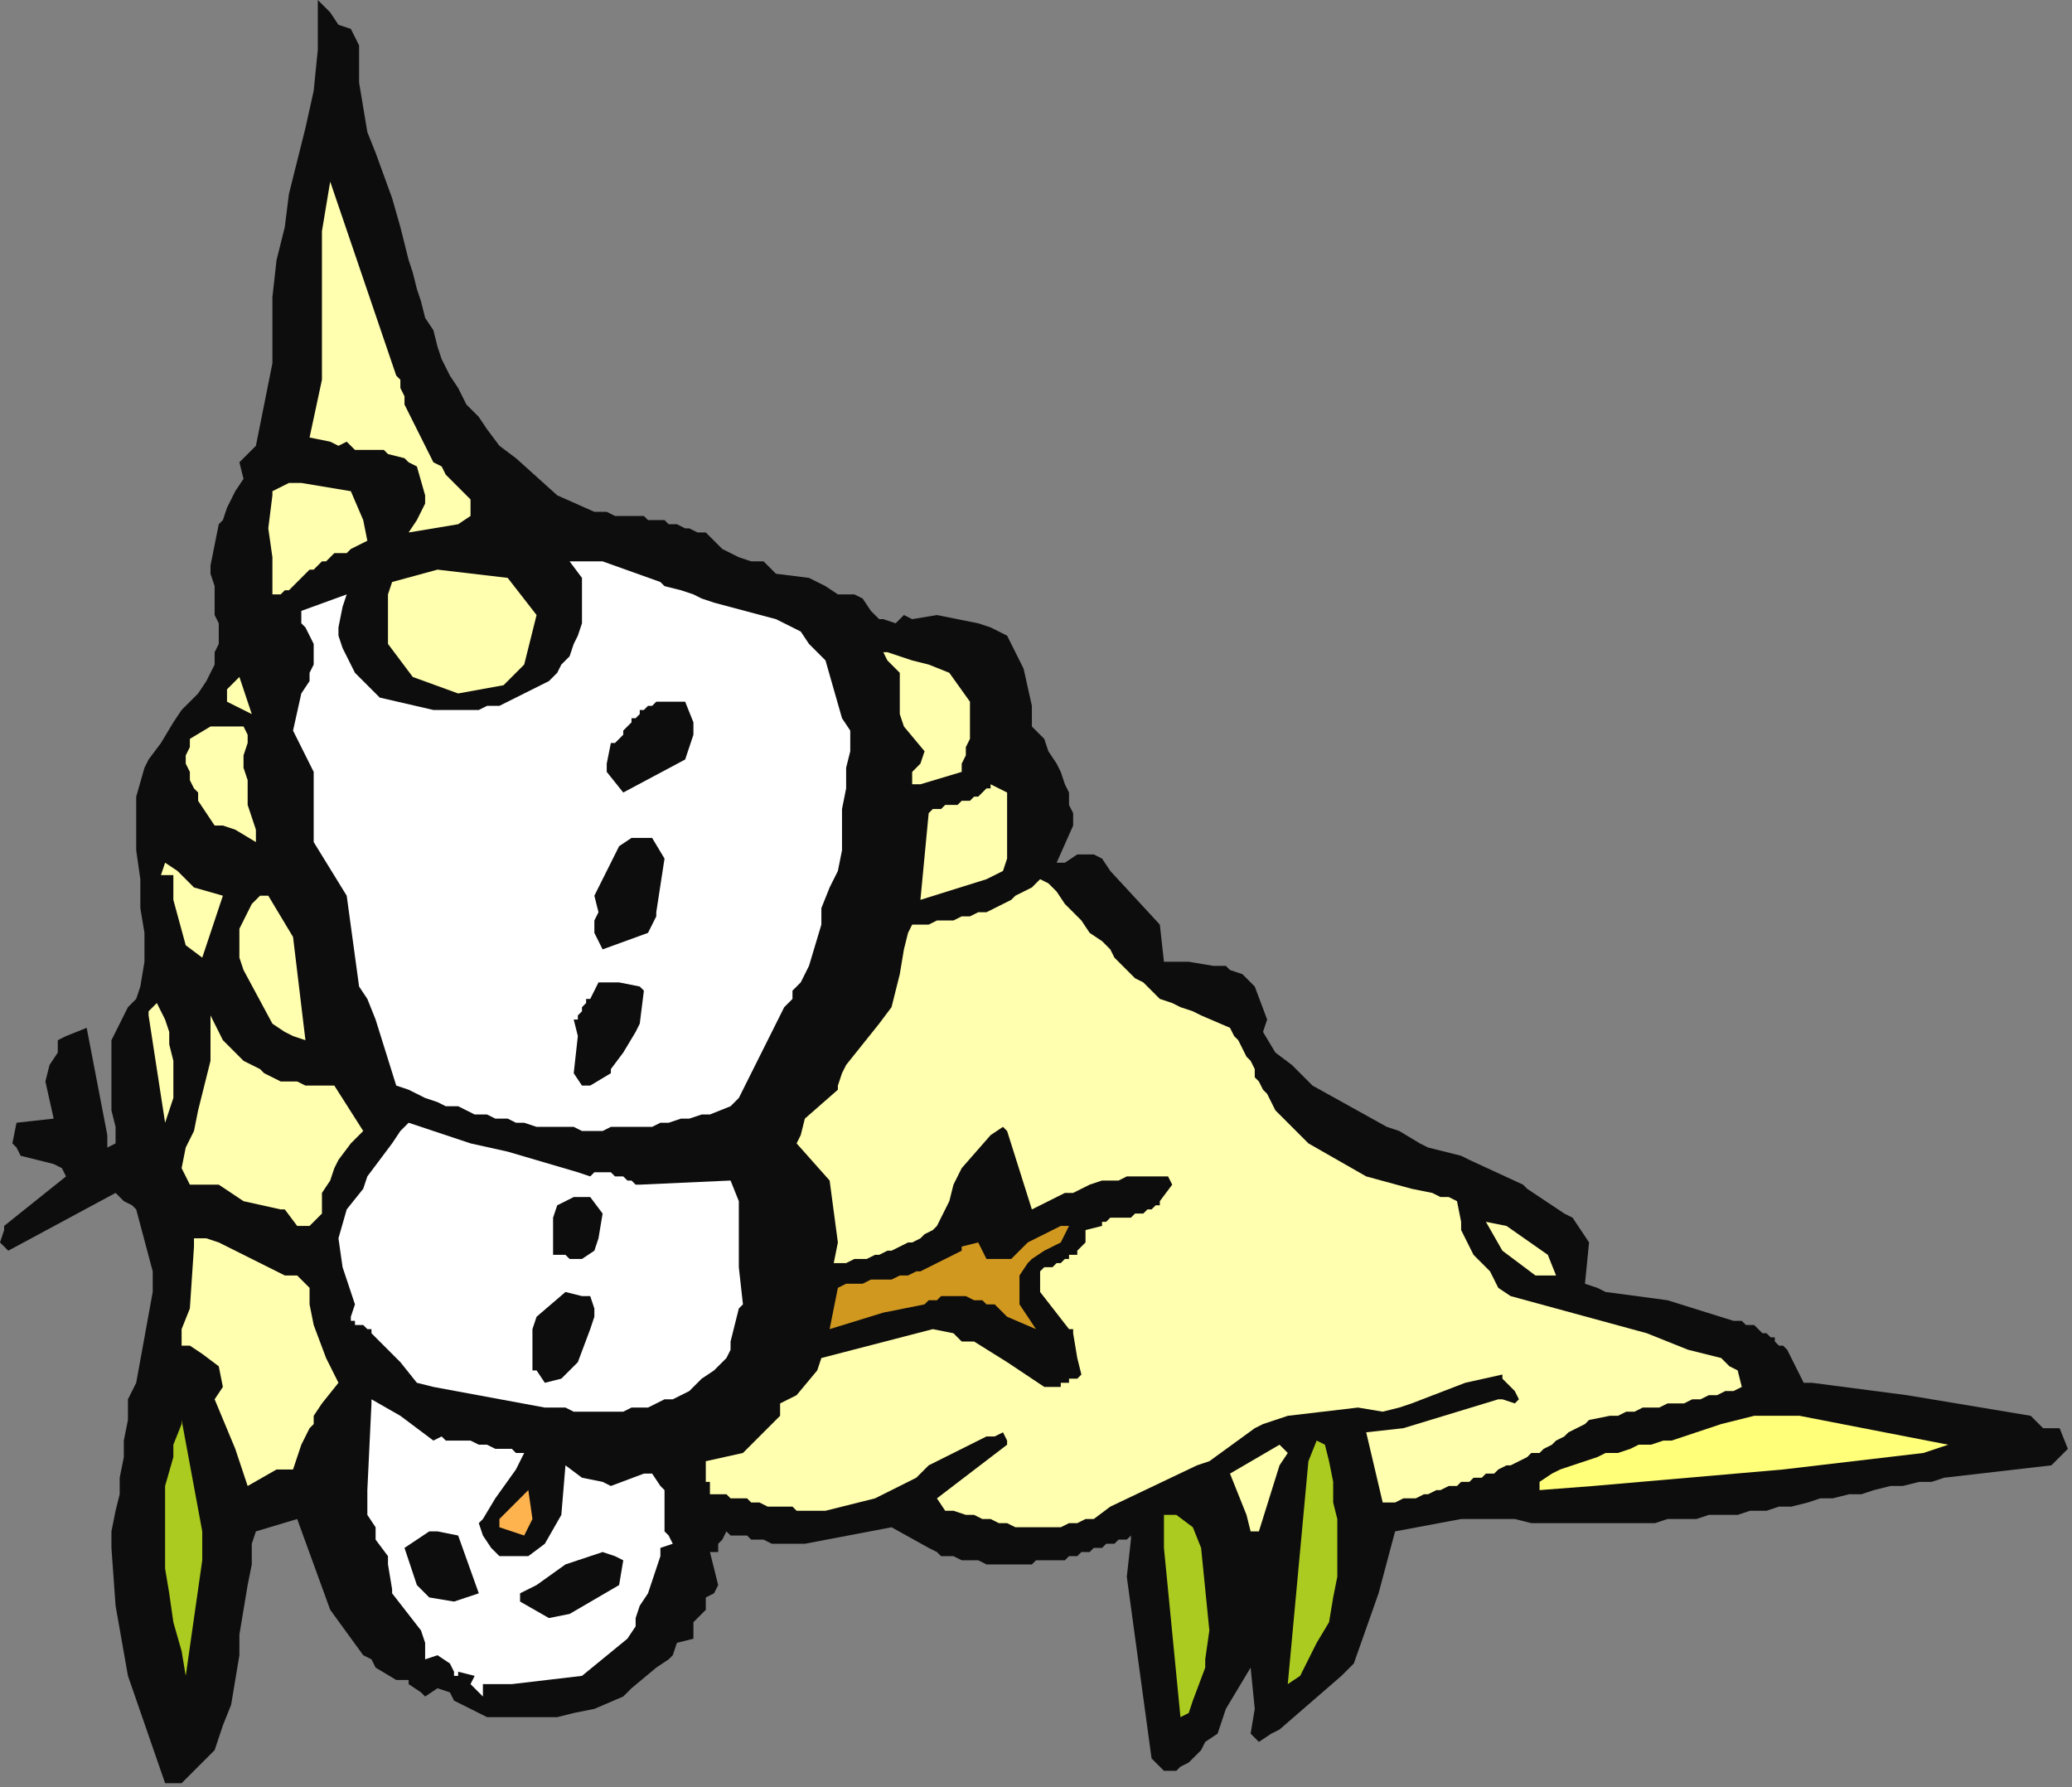 <?xml version="1.0" encoding="UTF-8" standalone="no"?>
<svg
   xmlns:dc="http://purl.org/dc/elements/1.1/"
   xmlns:cc="http://creativecommons.org/ns#"
   xmlns:rdf="http://www.w3.org/1999/02/22-rdf-syntax-ns#"
   xmlns:svg="http://www.w3.org/2000/svg"
   xmlns="http://www.w3.org/2000/svg"
   xmlns:sodipodi="http://sodipodi.sourceforge.net/DTD/sodipodi-0.dtd"
   xmlns:inkscape="http://www.inkscape.org/namespaces/inkscape"
   version="1.0"
   width="132.821mm"
   height="114.565mm"
   id="svg71"
   sodipodi:docname="CRNRC494.WMF">
  <rect width="100%" height="100%" fill="#808080" stroke="none"/>
  <sodipodi:namedview
     pagecolor="#ffffff"
     bordercolor="#666666"
     borderopacity="1"
     objecttolerance="10"
     gridtolerance="10"
     guidetolerance="10"
     inkscape:pageopacity="0"
     inkscape:pageshadow="2"
     inkscape:window-width="640"
     inkscape:window-height="480"
     id="namedview73" />
  <defs
     id="defs3">
    <pattern
       id="WMFhbasepattern"
       patternUnits="userSpaceOnUse"
       width="6"
       height="6"
       x="0"
       y="0" />
  </defs>
  <path
     style="fill:#0e0d0d;fill-rule:evenodd;fill-opacity:1;stroke:none;"
     d="  M 77,0   L 77,2   L 77,9   L 77,12   L 76,22   L 74,31   L 72,39   L 70,47   L 69,55   L 67,63   L 66,72   L 66,80   L 66,88   L 62,108   L 58,112   L 59,116   L 57,119   L 55,123   L 54,126   L 53,127   L 51,137   L 51,139   L 52,142   L 52,144   L 52,146   L 52,149   L 53,151   L 53,154   L 53,156   L 52,158   L 52,161   L 51,163   L 50,165   L 48,168   L 46,170   L 44,172   L 42,175   L 39,180   L 36,184   L 35,186   L 33,193   L 33,200   L 33,206   L 34,213   L 34,220   L 35,226   L 35,233   L 34,239   L 33,242   L 31,244   L 29,248   L 27,252   L 27,257   L 27,261   L 27,265   L 27,269   L 28,273   L 28,277   L 26,278   L 26,275   L 21,249   L 16,251   L 14,252   L 14,255   L 12,258   L 11,262   L 13,271   L 4,272   L 3,277   L 4,278   L 5,280   L 9,281   L 13,282   L 15,283   L 16,285   L 1,297   L 1,298   L 0,301   L 2,303   L 28,289   L 30,291   L 32,292   L 33,293   L 37,308   L 37,313   L 33,335   L 31,339   L 31,344   L 30,349   L 30,353   L 29,358   L 29,362   L 28,366   L 27,371   L 27,375   L 28,389   L 31,406   L 40,432   L 44,432   L 52,424   L 54,418   L 56,413   L 57,407   L 58,401   L 58,396   L 59,390   L 60,384   L 61,379   L 61,374   L 62,371   L 72,368   L 80,390   L 88,401   L 90,402   L 91,404   L 96,407   L 99,407   L 99,408   L 102,410   L 103,411   L 106,409   L 109,410   L 110,412   L 112,413   L 118,416   L 135,416   L 139,415   L 144,414   L 151,411   L 153,409   L 159,404   L 162,402   L 163,401   L 164,398   L 168,397   L 168,393   L 171,390   L 171,387   L 173,386   L 174,384   L 172,376   L 173,376   L 174,376   L 174,376   L 174,376   L 174,375   L 174,375   L 174,374   L 175,373   L 176,371   L 177,372   L 179,372   L 180,372   L 181,372   L 182,373   L 183,373   L 184,373   L 185,373   L 187,374   L 188,374   L 189,374   L 190,374   L 191,374   L 192,374   L 194,374   L 195,374   L 216,370   L 225,375   L 227,376   L 228,377   L 230,377   L 231,377   L 233,378   L 234,378   L 236,378   L 237,378   L 239,379   L 241,379   L 242,379   L 244,379   L 245,379   L 247,379   L 248,379   L 250,379   L 251,378   L 253,378   L 255,378   L 256,378   L 258,378   L 259,377   L 261,377   L 262,376   L 264,376   L 265,375   L 267,375   L 268,374   L 270,374   L 271,373   L 273,373   L 274,372   L 274,373   L 273,382   L 279,426   L 282,429   L 284,429   L 285,429   L 286,428   L 288,427   L 289,426   L 290,425   L 291,424   L 292,422   L 295,420   L 296,417   L 297,414   L 303,404   L 304,414   L 303,420   L 305,422   L 308,420   L 310,419   L 325,406   L 328,403   L 334,386   L 338,371   L 354,368   L 355,368   L 364,368   L 367,368   L 371,369   L 374,369   L 377,369   L 381,369   L 384,369   L 387,369   L 391,369   L 394,369   L 398,369   L 401,369   L 404,368   L 408,368   L 411,368   L 414,367   L 418,367   L 421,367   L 424,366   L 428,366   L 431,365   L 434,365   L 438,364   L 441,363   L 444,363   L 448,362   L 451,362   L 454,361   L 458,360   L 461,360   L 465,359   L 468,359   L 471,358   L 497,355   L 501,351   L 499,346   L 495,346   L 492,343   L 462,338   L 439,335   L 437,335   L 433,327   L 432,326   L 431,326   L 430,325   L 430,324   L 429,324   L 428,323   L 427,323   L 426,322   L 426,322   L 425,321   L 424,321   L 423,321   L 422,320   L 421,320   L 421,320   L 420,320   L 404,315   L 389,313   L 387,312   L 384,311   L 385,301   L 381,295   L 379,294   L 370,288   L 369,287   L 356,281   L 354,280   L 346,278   L 344,277   L 339,274   L 336,273   L 318,263   L 316,261   L 313,258   L 309,255   L 306,250   L 307,247   L 304,239   L 301,236   L 298,235   L 297,234   L 294,234   L 288,233   L 284,233   L 282,233   L 281,224   L 269,211   L 267,208   L 265,207   L 261,207   L 258,209   L 256,209   L 260,200   L 260,197   L 259,195   L 259,192   L 258,190   L 257,187   L 256,185   L 254,182   L 253,179   L 250,176   L 250,171   L 248,162   L 244,154   L 240,152   L 237,151   L 227,149   L 221,150   L 219,149   L 217,151   L 214,150   L 213,150   L 211,148   L 209,145   L 207,144   L 203,144   L 200,142   L 196,140   L 188,139   L 185,136   L 182,136   L 179,135   L 175,133   L 173,131   L 171,129   L 169,129   L 167,128   L 166,128   L 164,127   L 162,127   L 161,126   L 159,126   L 157,126   L 156,125   L 154,125   L 152,125   L 151,125   L 149,125   L 147,124   L 146,124   L 144,124   L 135,120   L 125,111   L 121,108   L 118,104   L 116,101   L 113,98   L 111,94   L 109,91   L 107,87   L 106,84   L 105,80   L 103,77   L 102,73   L 101,70   L 100,66   L 99,63   L 98,59   L 97,55   L 95,48   L 91,37   L 89,32   L 87,20   L 87,11   L 85,7   L 82,6   L 80,3   L 77,0  z "
     id="path5" />
  <path
     style="fill:#ffffaf;fill-rule:evenodd;fill-opacity:1;stroke:none;"
     d="  M 80,44   L 79,50   L 78,56   L 78,62   L 78,68   L 78,74   L 78,80   L 78,86   L 78,92   L 75,106   L 80,107   L 82,108   L 84,107   L 86,109   L 88,109   L 93,109   L 94,110   L 98,111   L 99,112   L 101,113   L 103,120   L 103,122   L 101,126   L 99,129   L 111,127   L 114,125   L 114,121   L 112,119   L 110,117   L 108,115   L 107,113   L 105,112   L 104,110   L 103,108   L 102,106   L 101,104   L 100,102   L 99,100   L 98,98   L 98,96   L 97,94   L 97,92   L 96,91   L 80,44  z "
     id="path7" />
  <path
     style="fill:#ffffaf;fill-rule:evenodd;fill-opacity:1;stroke:none;"
     d="  M 73,117   L 70,117   L 66,119   L 66,120   L 65,128   L 66,135   L 66,138   L 66,144   L 68,144   L 69,143   L 70,143   L 71,142   L 72,141   L 73,140   L 74,139   L 75,138   L 76,138   L 77,137   L 78,136   L 79,136   L 80,135   L 81,134   L 83,134   L 84,134   L 85,133   L 89,131   L 88,126   L 85,119   L 79,118   L 73,117  z "
     id="path9" />
  <path
     style="fill:#ffffff;fill-rule:evenodd;fill-opacity:1;stroke:none;"
     d="  M 138,136   L 138,136   L 141,140   L 141,144   L 141,146   L 141,149   L 141,151   L 140,154   L 139,156   L 138,159   L 136,161   L 135,163   L 133,165   L 131,166   L 129,167   L 127,168   L 125,169   L 123,170   L 121,171   L 120,171   L 118,171   L 116,172   L 114,172   L 112,172   L 111,172   L 109,172   L 107,172   L 105,172   L 92,169   L 90,167   L 88,165   L 86,163   L 85,161   L 84,159   L 83,157   L 82,154   L 82,152   L 83,147   L 84,144   L 73,148   L 73,151   L 74,152   L 75,154   L 76,156   L 76,158   L 76,160   L 76,161   L 75,163   L 75,165   L 73,168   L 71,177   L 76,187   L 76,204   L 84,217   L 87,239   L 89,242   L 91,247   L 96,263   L 99,264   L 101,265   L 103,266   L 106,267   L 108,268   L 111,268   L 113,269   L 115,270   L 118,270   L 120,271   L 123,271   L 125,272   L 127,272   L 130,273   L 132,273   L 134,273   L 137,273   L 139,273   L 141,274   L 144,274   L 146,274   L 148,273   L 151,273   L 153,273   L 156,273   L 158,273   L 160,272   L 162,272   L 165,271   L 167,271   L 170,270   L 172,270   L 177,268   L 179,266   L 190,244   L 192,242   L 192,240   L 194,238   L 195,236   L 196,234   L 199,224   L 199,220   L 201,215   L 203,211   L 204,206   L 204,201   L 204,196   L 205,191   L 205,186   L 206,182   L 206,177   L 204,174   L 200,160   L 196,156   L 194,153   L 190,151   L 188,150   L 173,146   L 170,145   L 168,144   L 165,143   L 161,142   L 160,141   L 146,136   L 138,136  z "
     id="path11" />
  <path
     style="fill:#ffffaf;fill-rule:evenodd;fill-opacity:1;stroke:none;"
     d="  M 106,138   L 95,141   L 94,144   L 94,145   L 94,154   L 94,156   L 100,164   L 111,168   L 122,166   L 127,161   L 130,149   L 123,140   L 106,138  z "
     id="path13" />
  <path
     style="fill:#ffffaf;fill-rule:evenodd;fill-opacity:1;stroke:none;"
     d="  M 215,158   L 214,158   L 215,160   L 216,161   L 218,163   L 218,173   L 219,176   L 224,182   L 223,185   L 221,187   L 221,190   L 223,190   L 233,187   L 233,185   L 234,183   L 234,181   L 235,179   L 235,177   L 235,175   L 235,173   L 235,170   L 230,163   L 225,161   L 221,160   L 215,158  z "
     id="path15" />
  <path
     style="fill:#ffffaf;fill-rule:evenodd;fill-opacity:1;stroke:none;"
     d="  M 58,164   L 55,167   L 55,168   L 55,170   L 57,171   L 61,173   L 58,164  z "
     id="path17" />
  <path
     style="fill:#0e0d0d;fill-rule:evenodd;fill-opacity:1;stroke:none;"
     d="  M 160,170   L 159,170   L 159,170   L 158,171   L 157,171   L 156,172   L 155,172   L 155,173   L 154,174   L 153,174   L 153,175   L 152,176   L 151,177   L 151,178   L 150,179   L 149,180   L 148,180   L 147,185   L 147,187   L 151,192   L 166,184   L 168,178   L 168,175   L 166,170   L 164,170   L 160,170  z "
     id="path19" />
  <path
     style="fill:#ffffaf;fill-rule:evenodd;fill-opacity:1;stroke:none;"
     d="  M 54,176   L 51,176   L 46,179   L 46,181   L 45,183   L 45,185   L 46,187   L 46,189   L 47,191   L 48,192   L 48,194   L 52,200   L 54,200   L 57,201   L 62,204   L 62,201   L 61,198   L 60,195   L 60,192   L 60,189   L 59,186   L 59,183   L 60,180   L 60,178   L 59,176   L 54,176  z "
     id="path21" />
  <path
     style="fill:#ffffaf;fill-rule:evenodd;fill-opacity:1;stroke:none;"
     d="  M 240,190   L 240,191   L 239,191   L 238,192   L 237,193   L 236,193   L 235,194   L 234,194   L 233,194   L 232,195   L 231,195   L 230,195   L 229,195   L 228,196   L 227,196   L 226,196   L 225,197   L 223,218   L 239,213   L 243,211   L 244,208   L 244,203   L 244,200   L 244,192   L 240,190  z "
     id="path23" />
  <path
     style="fill:#0e0d0d;fill-rule:evenodd;fill-opacity:1;stroke:none;"
     d="  M 153,203   L 150,205   L 146,213   L 144,217   L 145,221   L 144,223   L 144,224   L 144,226   L 146,230   L 157,226   L 159,222   L 159,221   L 161,208   L 158,203   L 153,203  z "
     id="path25" />
  <path
     style="fill:#ffffaf;fill-rule:evenodd;fill-opacity:1;stroke:none;"
     d="  M 40,209   L 39,212   L 42,212   L 42,213   L 42,218   L 45,229   L 49,232   L 54,217   L 47,215   L 43,211   L 40,209  z "
     id="path27" />
  <path
     style="fill:#ffffaf;fill-rule:evenodd;fill-opacity:1;stroke:none;"
     d="  M 252,213   L 250,215   L 248,216   L 246,217   L 245,218   L 243,219   L 241,220   L 239,221   L 237,221   L 235,222   L 233,222   L 231,223   L 229,223   L 227,223   L 225,224   L 223,224   L 221,224   L 220,226   L 219,230   L 218,236   L 216,244   L 213,248   L 205,258   L 204,260   L 203,263   L 203,264   L 195,271   L 194,275   L 193,277   L 201,286   L 203,301   L 202,306   L 204,306   L 205,306   L 207,305   L 209,305   L 210,305   L 212,304   L 213,304   L 215,303   L 216,303   L 218,302   L 220,301   L 221,301   L 223,300   L 224,299   L 226,298   L 227,297   L 230,291   L 231,287   L 233,283   L 240,275   L 243,273   L 244,274   L 250,293   L 252,292   L 254,291   L 256,290   L 258,289   L 260,289   L 262,288   L 264,287   L 267,286   L 269,286   L 271,286   L 273,285   L 275,285   L 277,285   L 279,285   L 281,285   L 283,285   L 284,287   L 281,291   L 281,292   L 280,292   L 279,293   L 278,293   L 277,294   L 276,294   L 275,294   L 274,295   L 273,295   L 272,295   L 271,295   L 270,295   L 269,295   L 268,296   L 267,296   L 267,297   L 263,298   L 263,301   L 263,301   L 262,302   L 261,303   L 261,304   L 260,304   L 259,304   L 259,305   L 258,305   L 257,306   L 256,306   L 256,306   L 255,307   L 254,307   L 253,307   L 252,308   L 252,308   L 252,313   L 259,322   L 260,322   L 260,323   L 261,329   L 262,333   L 262,333   L 261,334   L 260,334   L 259,334   L 259,335   L 258,335   L 257,335   L 257,336   L 253,336   L 247,332   L 244,330   L 236,325   L 233,325   L 231,323   L 226,322   L 199,329   L 198,332   L 193,338   L 189,340   L 189,342   L 189,343   L 188,344   L 180,352   L 171,354   L 171,358   L 171,358   L 171,359   L 171,359   L 171,359   L 171,359   L 171,359   L 171,359   L 172,359   L 172,360   L 172,362   L 174,362   L 176,362   L 177,363   L 179,363   L 181,363   L 182,364   L 184,364   L 186,365   L 187,365   L 189,365   L 190,365   L 192,365   L 193,366   L 195,366   L 197,366   L 198,366   L 200,366   L 212,363   L 214,362   L 216,361   L 218,360   L 220,359   L 222,358   L 224,356   L 225,355   L 227,354   L 229,353   L 231,352   L 233,351   L 235,350   L 237,349   L 239,348   L 241,348   L 243,347   L 244,349   L 244,350   L 227,363   L 229,366   L 231,366   L 234,367   L 236,367   L 238,368   L 240,368   L 242,369   L 244,369   L 246,370   L 248,370   L 250,370   L 252,370   L 255,370   L 257,370   L 259,369   L 261,369   L 263,368   L 265,368   L 269,365   L 290,355   L 293,354   L 304,346   L 306,345   L 312,343   L 329,341   L 335,342   L 339,341   L 342,340   L 355,335   L 364,333   L 364,334   L 367,337   L 368,339   L 367,340   L 364,339   L 363,339   L 340,346   L 331,347   L 335,364   L 337,364   L 338,364   L 340,363   L 342,363   L 343,363   L 345,362   L 346,362   L 348,361   L 349,361   L 351,360   L 353,360   L 354,359   L 356,359   L 357,358   L 359,358   L 360,357   L 362,357   L 363,356   L 365,355   L 366,355   L 368,354   L 370,353   L 371,352   L 373,352   L 374,351   L 376,350   L 377,349   L 379,348   L 380,347   L 382,346   L 384,345   L 385,344   L 390,343   L 392,343   L 394,342   L 396,342   L 398,341   L 400,341   L 402,341   L 404,340   L 406,340   L 408,340   L 410,339   L 412,339   L 414,338   L 416,338   L 418,337   L 420,337   L 422,336   L 421,332   L 419,331   L 417,329   L 409,327   L 399,323   L 366,314   L 363,312   L 362,310   L 361,308   L 360,307   L 358,305   L 357,304   L 356,302   L 355,300   L 354,298   L 354,296   L 353,291   L 351,290   L 349,290   L 347,289   L 342,288   L 331,285   L 317,277   L 315,275   L 313,273   L 312,272   L 310,270   L 309,269   L 308,267   L 307,265   L 306,264   L 305,262   L 304,261   L 304,259   L 303,257   L 302,256   L 301,254   L 300,252   L 299,251   L 298,249   L 291,246   L 289,245   L 286,244   L 284,243   L 281,242   L 279,240   L 277,238   L 275,237   L 273,235   L 270,232   L 269,230   L 267,228   L 264,226   L 262,223   L 260,221   L 258,219   L 256,216   L 254,214   L 252,213  z "
     id="path29" />
  <path
     style="fill:#ffffaf;fill-rule:evenodd;fill-opacity:1;stroke:none;"
     d="  M 63,217   L 61,219   L 60,221   L 59,223   L 58,225   L 58,228   L 58,230   L 58,232   L 59,235   L 66,248   L 69,250   L 71,251   L 74,252   L 71,227   L 65,217   L 63,217  z "
     id="path31" />
  <path
     style="fill:#0e0d0d;fill-rule:evenodd;fill-opacity:1;stroke:none;"
     d="  M 150,238   L 145,238   L 143,242   L 142,242   L 142,243   L 141,244   L 141,244   L 141,245   L 140,246   L 140,247   L 139,247   L 140,251   L 139,260   L 141,263   L 143,263   L 148,260   L 148,259   L 151,255   L 154,250   L 155,248   L 156,240   L 155,239   L 150,238  z "
     id="path33" />
  <path
     style="fill:#ffffaf;fill-rule:evenodd;fill-opacity:1;stroke:none;"
     d="  M 38,243   L 36,245   L 36,246   L 40,272   L 41,269   L 42,266   L 42,263   L 42,260   L 42,257   L 41,253   L 41,250   L 40,247   L 38,243  z "
     id="path35" />
  <path
     style="fill:#ffffaf;fill-rule:evenodd;fill-opacity:1;stroke:none;"
     d="  M 51,246   L 51,250   L 51,253   L 51,257   L 50,261   L 49,265   L 48,269   L 47,274   L 45,278   L 44,283   L 46,287   L 53,287   L 59,291   L 68,293   L 69,293   L 72,297   L 75,297   L 78,294   L 78,289   L 80,286   L 81,283   L 82,281   L 85,277   L 88,274   L 81,263   L 79,263   L 77,263   L 75,263   L 74,263   L 72,262   L 70,262   L 68,262   L 66,261   L 64,260   L 63,259   L 61,258   L 59,257   L 57,255   L 56,254   L 54,252   L 53,250   L 51,246  z "
     id="path37" />
  <path
     style="fill:#ffffff;fill-rule:evenodd;fill-opacity:1;stroke:none;"
     d="  M 99,272   L 97,274   L 95,277   L 89,285   L 88,288   L 84,293   L 82,300   L 83,307   L 86,316   L 85,319   L 85,320   L 86,320   L 86,321   L 87,321   L 88,321   L 89,322   L 90,322   L 90,323   L 92,325   L 97,330   L 101,335   L 105,336   L 132,341   L 135,341   L 137,341   L 139,342   L 141,342   L 143,342   L 145,342   L 147,342   L 149,342   L 151,342   L 153,341   L 155,341   L 157,341   L 159,340   L 161,339   L 163,339   L 165,338   L 167,337   L 170,334   L 173,332   L 176,329   L 177,327   L 177,325   L 179,317   L 180,316   L 179,307   L 179,304   L 179,301   L 179,291   L 177,286   L 155,287   L 154,287   L 153,286   L 153,286   L 152,286   L 151,285   L 150,285   L 150,285   L 149,285   L 148,284   L 148,284   L 147,284   L 146,284   L 145,284   L 145,284   L 144,284   L 143,285   L 140,284   L 123,279   L 114,277   L 99,272  z "
     id="path39" />
  <path
     style="fill:#0e0d0d;fill-rule:evenodd;fill-opacity:1;stroke:none;"
     d="  M 139,290   L 135,292   L 134,295   L 134,304   L 137,304   L 138,305   L 141,305   L 144,303   L 145,300   L 146,294   L 143,290   L 139,290  z "
     id="path41" />
  <path
     style="fill:#ffffaf;fill-rule:evenodd;fill-opacity:1;stroke:none;"
     d="  M 360,296   L 364,303   L 372,309   L 377,309   L 375,304   L 365,297   L 360,296  z "
     id="path43" />
  <path
     style="fill:#d19820;fill-rule:evenodd;fill-opacity:1;stroke:none;"
     d="  M 257,297   L 249,301   L 245,305   L 239,305   L 237,301   L 233,302   L 233,303   L 231,304   L 229,305   L 227,306   L 225,307   L 223,308   L 222,308   L 220,309   L 218,309   L 216,310   L 214,310   L 212,310   L 211,310   L 209,311   L 207,311   L 205,311   L 203,312   L 201,322   L 214,318   L 224,316   L 225,315   L 227,315   L 228,314   L 229,314   L 231,314   L 232,314   L 233,314   L 234,314   L 236,315   L 237,315   L 238,315   L 239,316   L 241,316   L 242,317   L 243,318   L 244,319   L 251,322   L 247,316   L 247,309   L 249,306   L 250,305   L 253,303   L 257,301   L 259,297   L 257,297  z "
     id="path45" />
  <path
     style="fill:#ffffaf;fill-rule:evenodd;fill-opacity:1;stroke:none;"
     d="  M 47,300   L 47,302   L 46,317   L 44,322   L 44,326   L 46,326   L 49,328   L 53,331   L 54,336   L 52,339   L 57,351   L 60,360   L 67,356   L 71,356   L 73,350   L 75,346   L 76,345   L 76,343   L 78,340   L 82,335   L 81,333   L 79,329   L 76,321   L 75,316   L 75,312   L 72,309   L 69,309   L 53,301   L 50,300   L 47,300  z "
     id="path47" />
  <path
     style="fill:#0e0d0d;fill-rule:evenodd;fill-opacity:1;stroke:none;"
     d="  M 137,313   L 130,319   L 129,322   L 129,328   L 129,332   L 130,332   L 132,335   L 136,334   L 140,330   L 143,322   L 144,319   L 144,317   L 143,314   L 141,314   L 137,313  z "
     id="path49" />
  <path
     style="fill:#ffffff;fill-rule:evenodd;fill-opacity:1;stroke:none;"
     d="  M 251,324   L 252,326   L 251,324  z "
     id="path51" />
  <path
     style="fill:#ffffff;fill-rule:evenodd;fill-opacity:1;stroke:none;"
     d="  M 90,339   L 90,340   L 89,361   L 89,367   L 91,370   L 91,373   L 94,377   L 94,379   L 95,385   L 95,386   L 102,395   L 103,398   L 103,402   L 106,401   L 109,403   L 110,405   L 110,405   L 110,406   L 110,406   L 110,406   L 110,407   L 110,406   L 111,406   L 111,406   L 111,405   L 115,406   L 114,408   L 117,411   L 117,408   L 118,408   L 122,408   L 124,408   L 141,406   L 152,397   L 154,394   L 154,392   L 155,389   L 157,386   L 160,377   L 160,375   L 163,374   L 162,372   L 161,371   L 161,361   L 160,360   L 158,357   L 156,357   L 148,360   L 146,359   L 141,358   L 137,355   L 136,367   L 132,374   L 128,377   L 121,377   L 119,375   L 117,372   L 116,369   L 117,368   L 120,363   L 125,356   L 127,352   L 125,352   L 124,351   L 123,351   L 121,351   L 120,351   L 118,350   L 117,350   L 116,350   L 114,349   L 113,349   L 112,349   L 111,349   L 109,349   L 108,349   L 107,348   L 105,349   L 101,346   L 97,343   L 90,339  z "
     id="path53" />
  <path
     style="fill:#ffff79;fill-rule:evenodd;fill-opacity:1;stroke:none;"
     d="  M 431,343   L 425,343   L 417,345   L 414,346   L 411,347   L 408,348   L 405,349   L 403,349   L 400,350   L 397,350   L 395,351   L 392,352   L 389,352   L 387,353   L 384,354   L 381,355   L 378,356   L 376,357   L 373,359   L 373,361   L 386,360   L 432,356   L 466,352   L 472,350   L 436,343   L 431,343  z "
     id="path55" />
  <path
     style="fill:#abcb20;fill-rule:evenodd;fill-opacity:1;stroke:none;"
     d="  M 44,344   L 44,345   L 42,350   L 42,353   L 40,360   L 40,367   L 40,373   L 40,380   L 41,386   L 42,393   L 44,400   L 45,406   L 49,378   L 49,371   L 44,344  z "
     id="path57" />
  <path
     style="fill:#abcb20;fill-rule:evenodd;fill-opacity:1;stroke:none;"
     d="  M 319,349   L 317,354   L 312,408   L 315,406   L 319,398   L 322,393   L 323,387   L 324,382   L 324,378   L 324,373   L 324,368   L 323,364   L 323,359   L 322,354   L 321,350   L 319,349  z "
     id="path59" />
  <path
     style="fill:#ffffaf;fill-rule:evenodd;fill-opacity:1;stroke:none;"
     d="  M 310,350   L 298,357   L 302,367   L 303,371   L 305,371   L 310,355   L 312,352   L 310,350  z "
     id="path61" />
  <path
     style="fill:#ffb34f;fill-rule:evenodd;fill-opacity:1;stroke:none;"
     d="  M 127,362   L 121,368   L 121,370   L 127,372   L 129,368   L 128,361   L 127,362  z "
     id="path63" />
  <path
     style="fill:#abcb20;fill-rule:evenodd;fill-opacity:1;stroke:none;"
     d="  M 285,367   L 282,367   L 282,372   L 282,375   L 286,416   L 288,415   L 289,412   L 292,404   L 292,402   L 293,395   L 291,375   L 289,370   L 285,367  z "
     id="path65" />
  <path
     style="fill:#0e0d0d;fill-rule:evenodd;fill-opacity:1;stroke:none;"
     d="  M 104,371   L 98,375   L 101,384   L 104,387   L 110,388   L 116,386   L 111,372   L 106,371   L 104,371  z "
     id="path67" />
  <path
     style="fill:#0e0d0d;fill-rule:evenodd;fill-opacity:1;stroke:none;"
     d="  M 146,376   L 137,379   L 130,384   L 126,386   L 126,388   L 133,392   L 138,391   L 150,384   L 151,378   L 149,377   L 146,376  z "
     id="path69" />
</svg>
